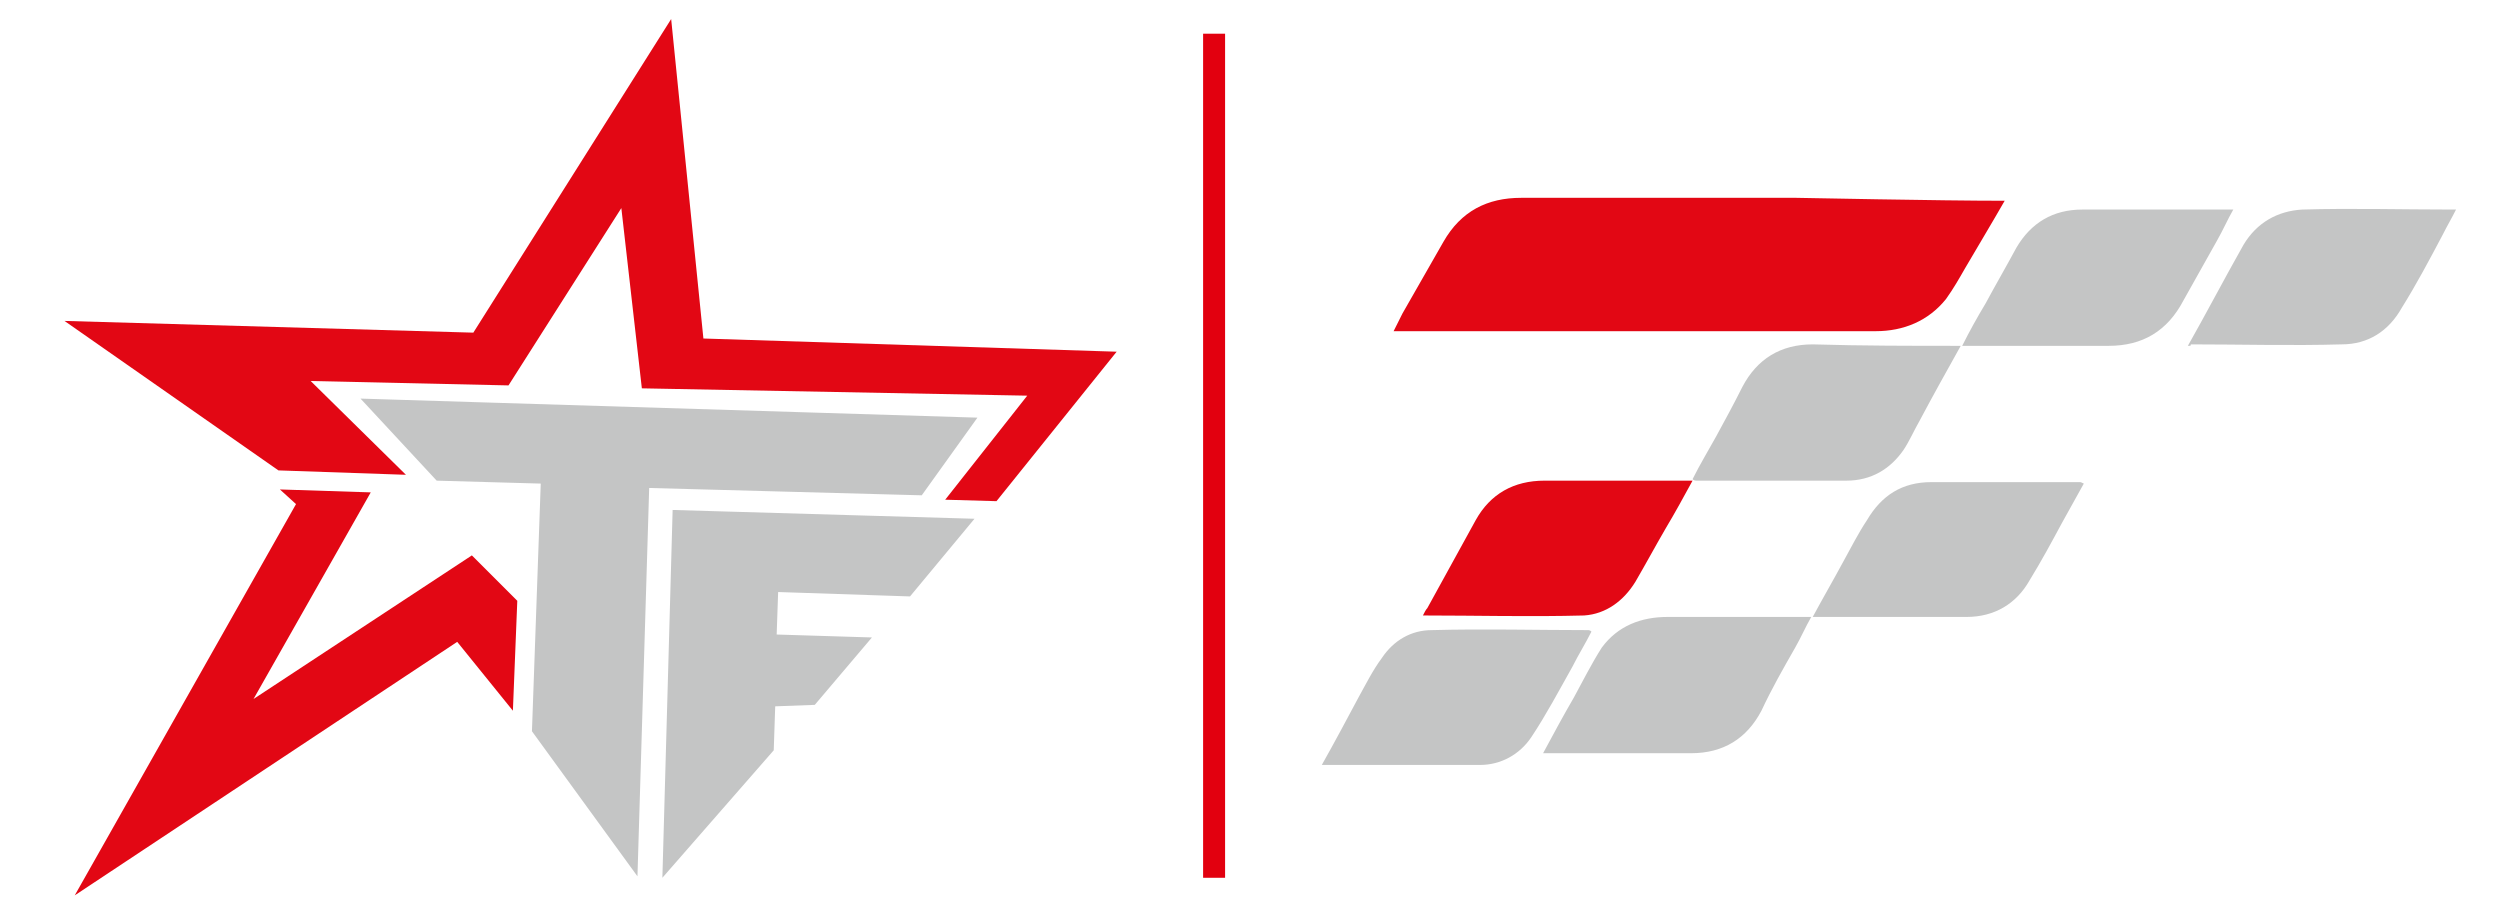 <?xml version="1.0" encoding="UTF-8"?> <svg xmlns="http://www.w3.org/2000/svg" xmlns:xlink="http://www.w3.org/1999/xlink" version="1.0" id="Ebene_1" x="0px" y="0px" viewBox="0 0 170.6 63" style="enable-background:new 0 0 170.6 63;" xml:space="preserve"> <style type="text/css"> .st0{fill-rule:evenodd;clip-rule:evenodd;fill:#E20714;} .st1{fill:#C4C5C5;} .st2{fill:#E2000F;} .st3{fill:#E20714;} </style> <polygon class="st0" points="35.3,41 32.2,37.9 17.3,47.7 25.3,33.6 19.1,33.4 20.2,34.4 5.1,61.1 31.2,43.8 35,48.5 "></polygon> <g> <path class="st1" d="M133.8,23.6c-1,1.8-1.9,3.4-2.8,5.1c-0.4,0.7-0.7,1.4-1.1,2c-0.9,1.3-2.2,2.1-3.9,2.1c-3.4,0-6.8,0-10.2,0 c-0.1,0-0.2,0-0.3-0.1c0.5-1,1.1-2,1.6-2.9c0.6-1.1,1.2-2.2,1.8-3.4c1-1.9,2.6-2.9,4.8-2.9C127.1,23.6,130.4,23.6,133.8,23.6 M105.3,51.4c0.7-1.3,1.4-2.6,2.1-3.8c0.6-1.1,1.2-2.3,1.9-3.4c1.1-1.5,2.7-2.1,4.5-2.1c3.2,0,6.3,0,9.5,0c0.1,0,0.2,0,0.3,0 c-0.4,0.7-0.7,1.4-1.1,2.1c-0.8,1.4-1.6,2.8-2.3,4.3c-1,1.9-2.6,2.9-4.8,2.9C112.1,51.4,108.8,51.4,105.3,51.4z M149.3,23.6 c1.3-2.3,2.5-4.6,3.8-6.9c0.9-1.5,2.3-2.3,4-2.4c3.4-0.1,6.8,0,10.2,0c0.1,0,0.1,0,0.3,0c-0.3,0.6-0.6,1.1-0.9,1.7 c-0.9,1.7-1.8,3.4-2.8,5c-0.9,1.6-2.3,2.5-4.1,2.5c-3.4,0.1-6.9,0-10.3,0C149.5,23.6,149.5,23.6,149.3,23.6z M133.9,23.6 c0.5-1,1-1.9,1.6-2.9c0.7-1.3,1.4-2.5,2.1-3.8c1-1.7,2.5-2.6,4.5-2.6c3,0,6.1,0,9.1,0c0.4,0,0.7,0,1.2,0c-0.4,0.7-0.7,1.4-1.1,2.1 c-0.8,1.4-1.5,2.7-2.3,4.1c-1.1,2.1-2.8,3.1-5.1,3.1c-3.1,0-6.1,0-9.2,0C134.4,23.6,134.2,23.6,133.9,23.6z M123.7,42.1 c0.7-1.3,1.4-2.5,2.1-3.8c0.5-0.9,1-1.9,1.6-2.8c1-1.7,2.4-2.6,4.4-2.6c3.4,0,6.7,0,10.1,0c0.1,0,0.1,0,0.3,0.1 c-0.5,0.9-1,1.8-1.5,2.7c-0.7,1.3-1.4,2.6-2.2,3.9c-0.9,1.6-2.4,2.5-4.3,2.5c-3.3,0-6.7,0-10,0C124,42.1,123.9,42.1,123.7,42.1z M90.2,52.2c0.9-1.6,1.7-3.1,2.5-4.6c0.5-0.9,1-1.9,1.6-2.7c0.8-1.2,2-1.9,3.4-1.9c3.6-0.1,7.1,0,10.7,0c0,0,0.1,0,0.2,0.1 c-0.4,0.8-0.9,1.6-1.3,2.4c-0.9,1.6-1.8,3.3-2.8,4.8c-0.8,1.2-2.1,1.9-3.5,1.9C97.4,52.2,93.9,52.2,90.2,52.2z M66.5,35.4l-4.4,5.3 l-9-0.3L53,43.3l6.5,0.2l-3.9,4.6l-2.7,0.1l-0.1,3l-7.6,8.7l0.7-25.1L66.5,35.4z M66.7,28.5l-3.8,5.3l-18.6-0.5l-0.8,26.5l-7.2-9.9 L36.9,33l-7.1-0.2l-5.2-5.6L66.7,28.5z"></path> <polygon class="st0" points="27.7,32.4 21.2,26 34.7,26.3 42.4,14.2 43.8,26.5 70.1,27 64.5,34.1 68,34.2 76.2,24 48,23.1 45.8,1.3 32.3,22.7 4.4,21.9 19,32.1 "></polygon> <rect x="82.1" y="2.3" class="st2" width="1.5" height="57.6"></rect> <path class="st3" d="M136.8,13.7c-0.8,1.4-2,3.4-2.7,4.6c-0.4,0.7-0.8,1.4-1.3,2.1c-1.2,1.5-2.9,2.2-4.8,2.2c-6.4,0-12.9,0-19.3,0 c-4.3,0-8.6,0-12.9,0c-0.2,0-0.4,0-0.7,0c0.2-0.4,0.4-0.8,0.6-1.2c0.9-1.6,1.9-3.3,2.8-4.9c1.2-2.1,3-3,5.3-3c3.4,0,6.7,0,10.1,0 c2.9,0,5.8,0,8.7,0C122.9,13.5,132.3,13.7,136.8,13.7"></path> <path class="st3" d="M115.5,32.8c-0.6,1.1-1.2,2.2-1.8,3.2c-0.7,1.2-1.4,2.5-2.1,3.7c-0.8,1.3-2,2.2-3.5,2.3c-3.7,0.1-7.3,0-11,0 c0.1-0.2,0.2-0.4,0.3-0.5c1.1-2,2.2-4,3.3-6c1-1.8,2.6-2.7,4.7-2.7c2.9,0,5.8,0,8.7,0C114.5,32.8,114.9,32.8,115.5,32.8"></path> </g> </svg> 